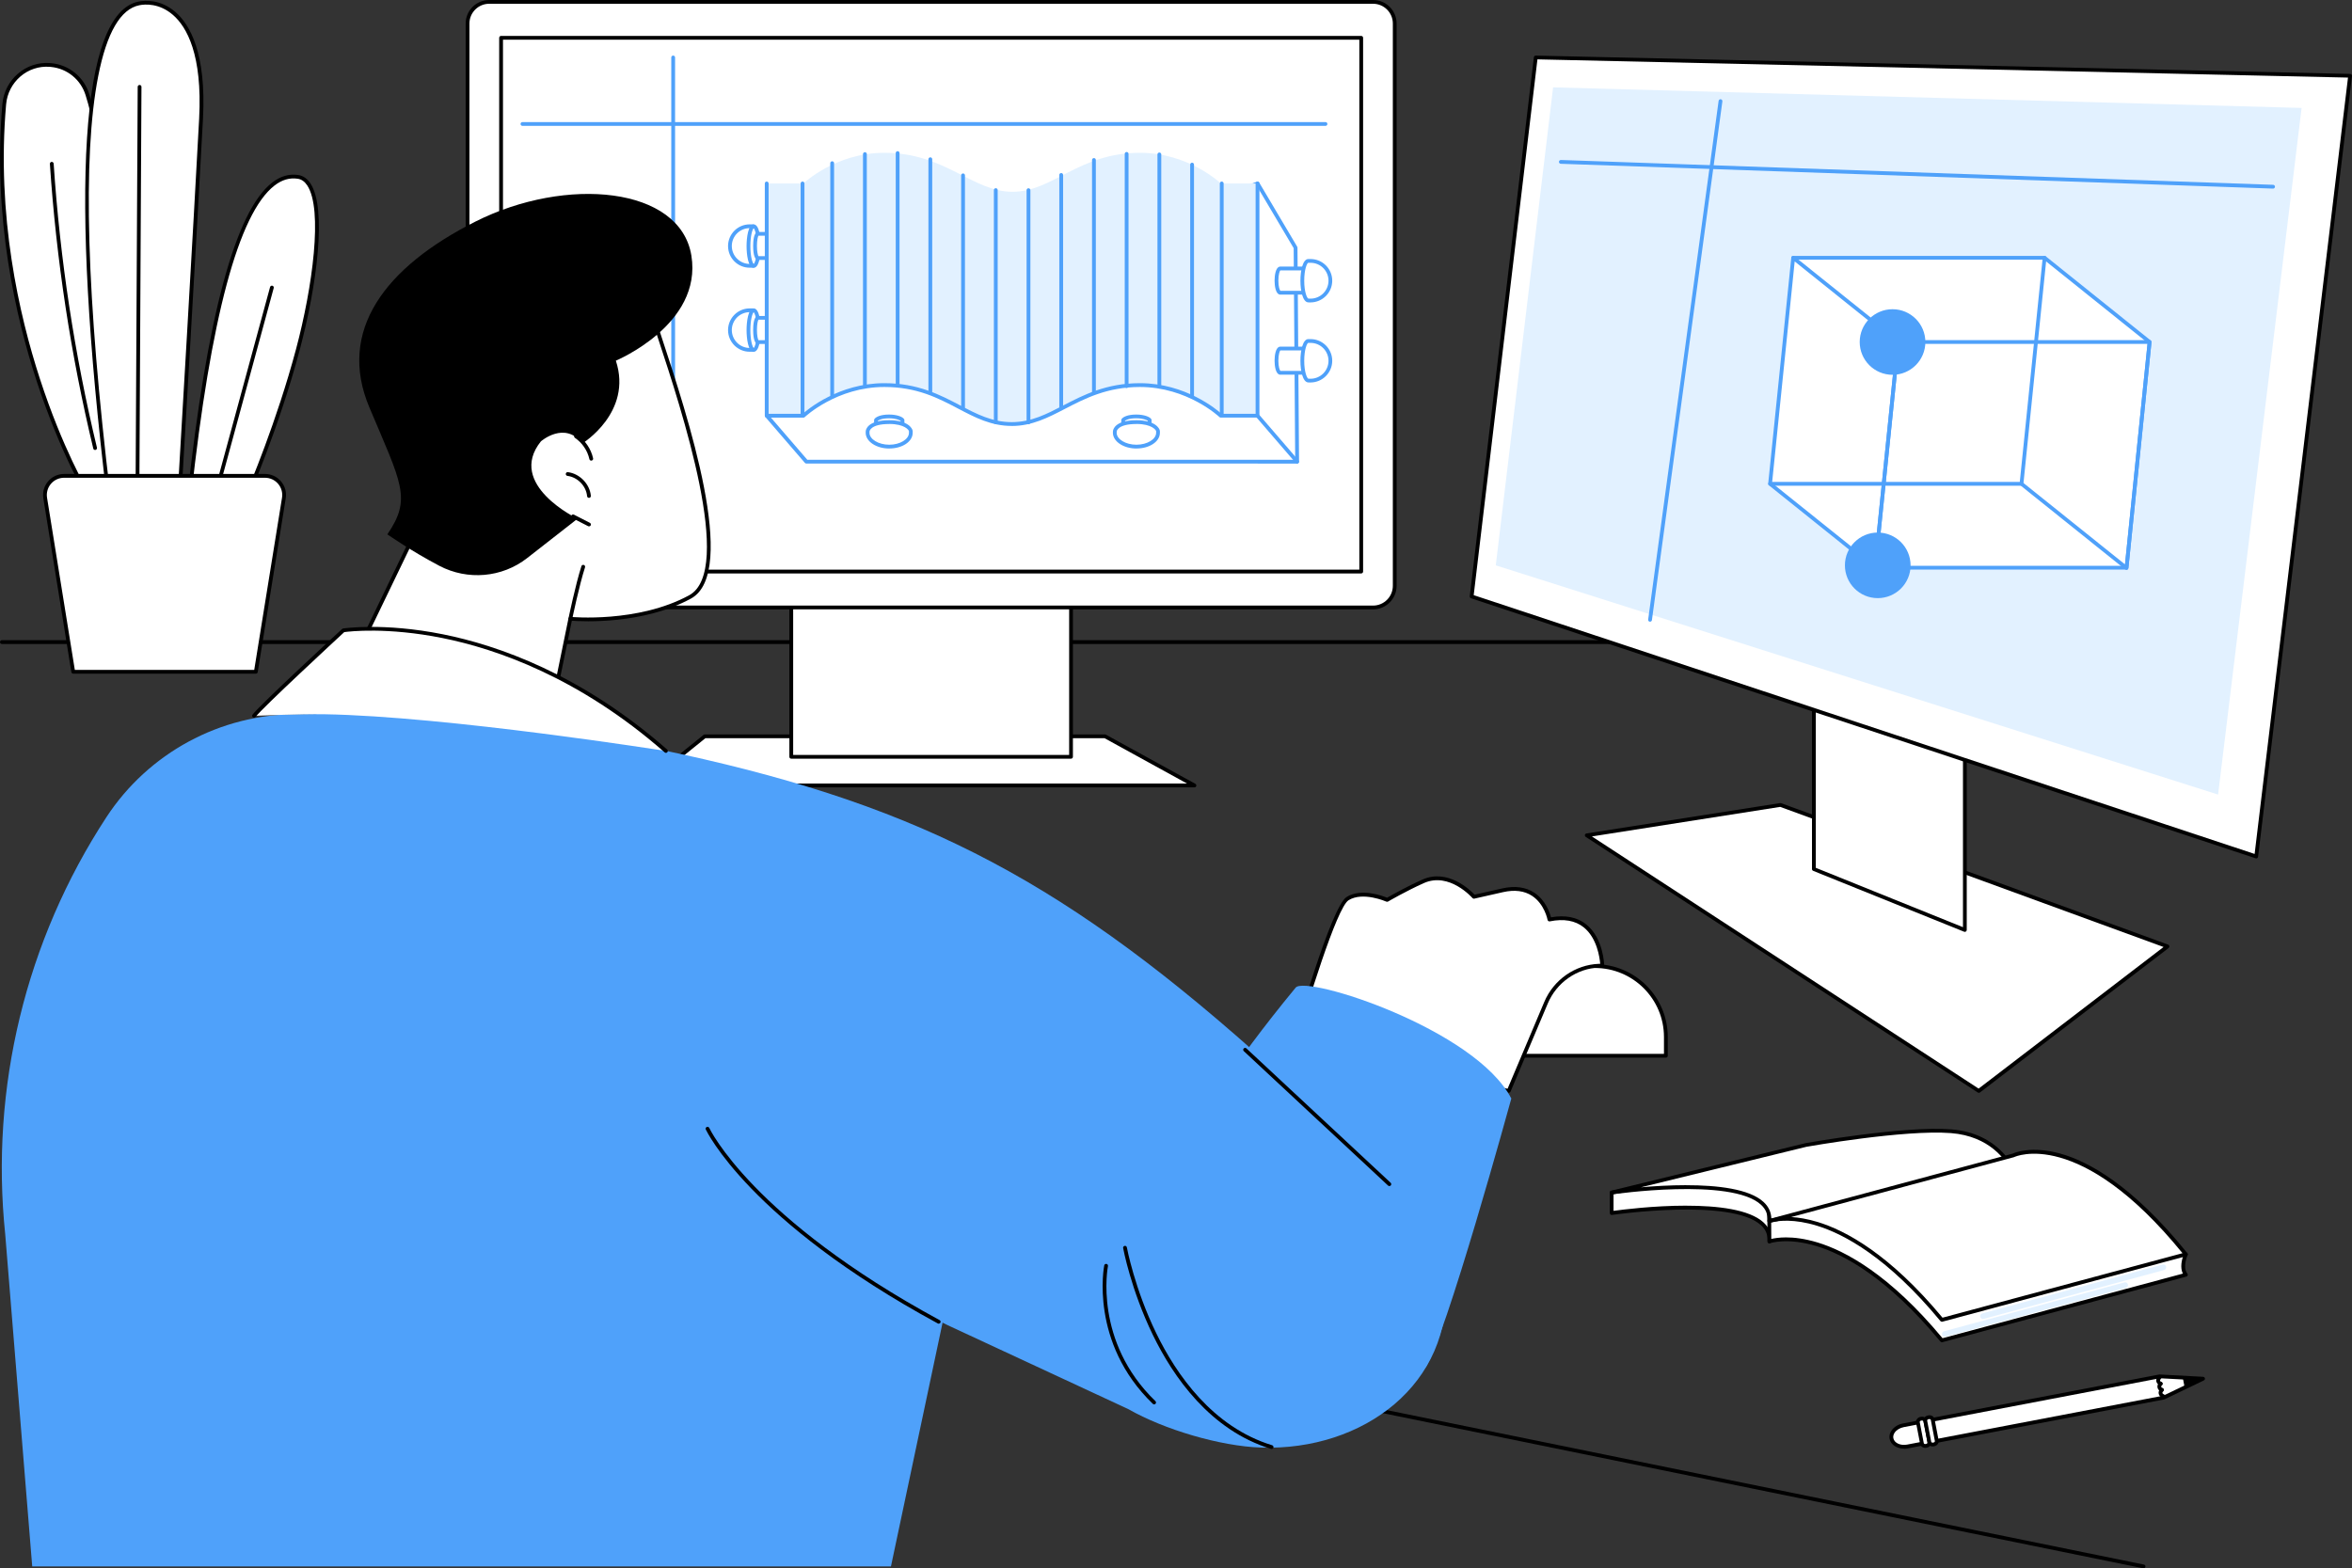 <?xml version="1.0" encoding="UTF-8"?>
<svg xmlns="http://www.w3.org/2000/svg" id="Illustration" viewBox="0 0 693.47 462.5">
  <rect x="0" y="0" width="693.47" height="462.5" fill="#333333" stroke="none"/>
  <defs>
    <style>
      .cls-1 {
        fill: #e2f1ff;
      }

      .cls-2 {
        fill: #fff;
      }

      .cls-3 {
        fill: #4fa1fa;
      }
    </style>
  </defs>
  <g id="_3D_modeling_software" data-name="3D modeling software">
    <g>
      <path d="M632.01,462.5s-.07,0-.11-.01L10.16,335.62c-.3-.06-.5-.36-.43-.66.06-.3.36-.49.66-.43l621.74,126.87c.3.06.5.36.43.66-.05.26-.29.45-.54.45Z"></path>
      <path d="M604.11,189.91H.56c-.31,0-.56-.25-.56-.56s.25-.56.56-.56h603.55c.31,0,.56.25.56.56s-.25.56-.56.56Z"></path>
    </g>
    <g>
      <g>
        <polygon class="cls-2" points="583.42 321.71 467.84 246.33 524.95 237.37 639.07 279.09 583.42 321.71"></polygon>
        <path d="M583.42,322.26c-.11,0-.21-.03-.3-.09l-115.58-75.37c-.19-.13-.29-.36-.24-.58.05-.23.23-.4.46-.43l57.11-8.96c.09-.01.19,0,.28.03l114.12,41.72c.19.07.33.24.36.44.03.2-.05.4-.21.53l-55.65,42.62c-.1.08-.22.11-.34.11ZM469.35,246.66l114.03,74.37,54.53-41.76-113.03-41.32-55.54,8.72Z"></path>
      </g>
      <g>
        <polygon class="cls-2" points="579.32 274.25 534.81 256.3 534.81 147.1 579.32 147.1 579.32 274.25"></polygon>
        <path d="M579.32,274.81c-.07,0-.14-.01-.21-.04l-44.51-17.96c-.21-.09-.35-.29-.35-.52v-109.2c0-.31.25-.56.56-.56h44.51c.31,0,.56.25.56.56v127.16c0,.18-.09.36-.25.46-.09.06-.2.1-.31.1ZM535.37,255.92l43.4,17.51v-125.78h-43.4v108.27Z"></path>
      </g>
      <g>
        <g>
          <polygon class="cls-2" points="665.23 252.58 433.91 175.9 452.81 16.95 692.92 22.34 665.23 252.58"></polygon>
          <path d="M665.23,253.14c-.06,0-.12,0-.18-.03l-231.32-76.68c-.25-.08-.41-.33-.38-.59l18.9-158.95c.03-.28.28-.5.57-.49l240.11,5.4c.16,0,.31.07.41.19.1.12.15.27.13.43l-27.69,230.24c-.02.17-.11.31-.25.4-.09.06-.19.09-.3.09ZM434.51,175.51l230.25,76.32,27.53-228.95-238.99-5.37-18.79,158Z"></path>
        </g>
        <polygon class="cls-1" points="653.99 234.32 441.02 166.72 457.92 25.76 678.61 31.83 653.99 234.32"></polygon>
        <path class="cls-3" d="M486.51,183.34s-.05,0-.08,0c-.3-.04-.52-.32-.48-.63l20.77-152.96c.04-.3.32-.52.63-.48.3.04.52.32.48.63l-20.77,152.96c-.04.28-.28.48-.55.48Z"></path>
        <path class="cls-3" d="M670.2,55.62s-.01,0-.02,0l-210-7.32c-.31-.01-.55-.27-.54-.58.01-.31.27-.54.58-.54l210,7.32c.31.01.55.27.54.58-.01.3-.26.54-.56.54Z"></path>
        <g>
          <g>
            <polygon class="cls-2" points="596.03 142.68 521.9 142.68 528.71 76.03 602.83 76.03 596.03 142.68"></polygon>
            <polygon class="cls-2" points="596.03 142.68 521.9 142.68 552.86 167.52 626.99 167.52 596.03 142.68"></polygon>
            <path class="cls-3" d="M552.86,168.07c-.12,0-.25-.04-.35-.12l-30.96-24.83c-.15-.12-.22-.3-.21-.49l6.81-66.66c.02-.2.15-.38.34-.46.19-.08.4-.05.56.08l30.96,24.83c.15.12.22.3.21.49l-6.81,66.66c-.02.2-.15.38-.34.46-.07.03-.14.04-.21.04ZM522.48,142.44l29.93,24,6.67-65.34-29.93-24-6.67,65.34Z"></path>
            <g>
              <polygon class="cls-2" points="626.99 167.52 596.03 142.68 602.83 76.03 633.8 100.86 626.99 167.52"></polygon>
              <path class="cls-3" d="M626.99,168.07c-.12,0-.25-.04-.35-.12l-30.96-24.83c-.15-.12-.22-.3-.21-.49l6.81-66.66c.02-.2.15-.38.34-.46.19-.08.4-.05.56.08l30.96,24.83c.15.12.22.3.21.49l-6.81,66.66c-.02.2-.15.38-.34.46-.07.03-.14.04-.21.04ZM596.61,142.44l29.93,24,6.67-65.34-29.93-24-6.67,65.34Z"></path>
            </g>
            <path class="cls-3" d="M627,167.97h-74.13c-.16,0-.31-.07-.41-.18s-.16-.27-.14-.43l6.8-66.56c.03-.28.27-.5.55-.5h74.13c.16,0,.31.07.41.18.11.12.16.27.14.43l-6.8,66.56c-.03.28-.27.5-.55.5ZM553.49,166.86h73.01l6.68-65.44h-73.01l-6.68,65.44Z"></path>
            <path class="cls-3" d="M596.03,143.24h-74.13c-.31,0-.56-.25-.56-.56s.25-.56.56-.56h74.13c.31,0,.56.25.56.56s-.25.56-.56.56Z"></path>
            <path class="cls-3" d="M602.83,76.58h-74.13c-.31,0-.56-.25-.56-.56s.25-.56.56-.56h74.13c.31,0,.56.25.56.56s-.25.56-.56.56Z"></path>
          </g>
          <ellipse class="cls-3" cx="553.64" cy="166.72" rx="9.68" ry="9.67"></ellipse>
          <ellipse class="cls-3" cx="558" cy="100.86" rx="9.68" ry="9.67"></ellipse>
        </g>
      </g>
    </g>
    <g>
      <g>
        <g>
          <g>
            <path class="cls-2" d="M26.5,146.81c-.8-.46-30.84-52.05-25.25-116.07.6-6.89,6.6-12.16,13.51-11.59.11,0,.22.02.33.03,4.99.48,9.19,3.92,10.68,8.7,3.79,12.17,10.46,43.88,11.98,118.93h-11.25Z"></path>
            <path d="M37.74,147.37h-11.25c-.1,0-.19-.03-.28-.07-.75-.43-8.58-14.2-15.27-34.51C4.66,93.73-2.22,64.02.7,30.7c.63-7.26,6.96-12.68,14.11-12.1l.33.03c5.22.5,9.6,4.07,11.16,9.08,3.83,12.29,10.49,44.11,12,119.09,0,.15-.05.29-.16.4-.1.11-.25.17-.4.17ZM26.76,146.26h10.41c-1.54-74.44-8.14-106.01-11.94-118.21-1.43-4.59-5.44-7.85-10.21-8.31l-.32-.03c-6.54-.54-12.32,4.43-12.9,11.09-2.87,32.83,3.84,62.13,9.97,80.93,6.65,20.38,13.91,32.96,14.99,34.53Z"></path>
          </g>
          <path d="M28.04,132.7c-.25,0-.48-.17-.54-.43-6.61-27.49-10.91-55.73-12.79-83.94-.02-.31.21-.57.52-.59.3-.02.57.21.59.52,1.87,28.14,6.16,56.32,12.76,83.75.07.3-.11.6-.41.67-.04.01-.09.02-.13.02Z"></path>
        </g>
        <g>
          <path class="cls-2" d="M32.07,146.81h20.81s4.8-81.42,6.4-111.86C60.89,4.5,47.95-.37,41.01.99c-4.85.95-25.74,7.35-8.94,145.82Z"></path>
          <path d="M52.88,147.37h-20.81c-.28,0-.52-.21-.55-.49C20.47,55.8,23.8,3.8,40.9.45c1.78-.35,6.4-.74,10.85,3.12,4.25,3.69,9.11,12.14,8.1,31.41-1.58,30.1-6.36,111.05-6.4,111.87-.02.29-.26.52-.56.52ZM32.56,146.26h19.79c.42-7.05,4.86-82.52,6.37-111.34.99-18.82-3.65-26.98-7.71-30.51-4.08-3.54-8.28-3.19-9.9-2.87-5.56,1.09-9.64,8.12-12.15,20.9-4.67,23.83-3.46,65.49,3.6,123.82Z"></path>
        </g>
        <g>
          <g>
            <path class="cls-2" d="M55.76,146.81h16.89s9.01-20.55,15.19-43.77c6.18-23.22,8.71-49.61,0-50.88-8.71-1.28-22.82,9.16-32.08,94.66Z"></path>
            <path d="M72.65,147.37h-16.89c-.16,0-.31-.07-.41-.18-.11-.12-.16-.27-.14-.43,5.76-53.26,14.19-84.52,25.04-92.92,2.42-1.88,5-2.63,7.67-2.23,1.45.21,2.67,1.05,3.61,2.48,4.88,7.41,1.93,30-3.16,49.09-6.12,23-15.13,43.65-15.22,43.86-.09.2-.29.33-.51.33ZM56.38,146.26h15.9c1.18-2.75,9.34-22.05,15.02-43.36,4.86-18.25,7.96-41.11,3.3-48.2-.77-1.17-1.7-1.83-2.84-1.99-2.39-.35-4.63.31-6.83,2.01-10.56,8.17-18.82,38.97-24.55,91.54Z"></path>
          </g>
          <path d="M63.93,145.09s-.1,0-.15-.02c-.3-.08-.47-.39-.39-.68l16.24-59.74c.08-.3.39-.47.68-.39.3.08.47.39.39.68l-16.24,59.74c-.07.25-.29.41-.54.41Z"></path>
        </g>
        <path d="M40.52,145.77h0c-.31,0-.56-.25-.55-.56l.63-119.6c0-.31.25-.55.56-.55h0c.31,0,.56.25.55.56l-.63,119.6c0,.31-.25.55-.56.55Z"></path>
      </g>
      <g>
        <path class="cls-2" d="M78.13,140.33H18.9c-3.47,0-6.12,3.11-5.57,6.53l8.27,51.24h53.84l8.26-51.24c.55-3.43-2.1-6.53-5.57-6.53Z"></path>
        <path d="M75.43,198.66H21.59c-.27,0-.51-.2-.55-.47l-8.26-51.24c-.29-1.79.22-3.61,1.4-5,1.18-1.39,2.9-2.18,4.72-2.18h59.23c1.82,0,3.54.79,4.72,2.18,1.18,1.38,1.69,3.21,1.4,5l-8.26,51.24c-.04.27-.28.47-.55.47ZM22.07,197.55h52.89l8.19-50.77c.24-1.47-.18-2.96-1.15-4.1-.97-1.14-2.38-1.79-3.88-1.79H18.9c-1.49,0-2.91.65-3.88,1.79-.97,1.13-1.38,2.63-1.15,4.1l8.19,50.77Z"></path>
      </g>
    </g>
    <g>
      <g>
        <g>
          <polygon class="cls-2" points="189.82 231.63 352.16 231.63 325.8 217.14 207.79 217.14 189.82 231.63"></polygon>
          <path d="M352.16,232.19h-162.35c-.24,0-.45-.15-.52-.37-.08-.22,0-.47.18-.62l17.98-14.49c.1-.08.22-.12.35-.12h118.01c.09,0,.19.02.27.07l26.36,14.49c.22.12.33.38.27.63-.06.25-.29.42-.54.42ZM191.39,231.07h158.6l-24.33-13.38h-117.67l-16.6,13.38Z"></path>
        </g>
        <g>
          <g>
            <rect class="cls-2" x="233.3" y="171.99" width="82.48" height="51.19"></rect>
            <path d="M315.78,223.74h-82.48c-.31,0-.56-.25-.56-.56v-51.19c0-.31.25-.56.56-.56h82.48c.31,0,.56.25.56.56v51.19c0,.31-.25.56-.56.56ZM233.86,222.63h81.37v-50.08h-81.37v50.08Z"></path>
          </g>
          <g>
            <rect class="cls-2" x="137.86" y=".56" width="273.37" height="178.59" rx="6.38" ry="6.38"></rect>
            <path d="M404.84,179.7H144.24c-3.83,0-6.94-3.11-6.94-6.94V6.94c0-3.83,3.11-6.94,6.94-6.94h260.6c3.83,0,6.94,3.11,6.94,6.94v165.82c0,3.83-3.11,6.94-6.94,6.94ZM144.24,1.11c-3.21,0-5.83,2.61-5.83,5.83v165.82c0,3.21,2.61,5.83,5.83,5.83h260.6c3.21,0,5.83-2.61,5.83-5.83V6.94c0-3.21-2.61-5.83-5.83-5.83H144.24Z"></path>
          </g>
          <path d="M401.34,169.11h-253.6c-.31,0-.56-.25-.56-.56V11.15c0-.31.25-.56.56-.56h253.6c.31,0,.56.25.56.56v157.4c0,.31-.25.56-.56.56ZM148.3,167.99h252.49V11.71h-252.49v156.29Z"></path>
        </g>
      </g>
      <g>
        <g>
          <path class="cls-2" d="M370.77,54.1l11.21,18.93.46,63.11h-11.67s-133.04,0-133.04,0l-11.67-13.54v-49.56h11.67s10.12-9.99,25.68-9.99c19.42,0,27.99,12.71,40.75,12.71s21.05-12.71,40.47-12.71c15.56,0,8.62-2.68,26.14-8.93Z"></path>
          <path class="cls-3" d="M370.77,136.7h-133.04c-.16,0-.32-.08-.42-.2l-11.67-13.54c-.09-.1-.13-.23-.13-.36v-49.56c0-.31.25-.56.56-.56h11.45c1.41-1.3,11.39-9.99,25.9-9.99,10.86,0,18.39,3.94,25.04,7.41,5.44,2.84,10.13,5.3,15.71,5.3s9.97-2.42,15.31-5.23c6.67-3.51,14.23-7.48,25.16-7.48,8.93,0,10.3-.89,13.3-2.83,2.24-1.45,5.31-3.45,12.65-6.07.25-.09.53.01.67.24l11.21,18.93c.05.08.08.18.08.28l.46,63.11c0,.15-.06.29-.16.4-.1.11-.25.16-.39.16h-11.67ZM237.99,135.58h132.78s11.11,0,11.11,0l-.45-62.4-10.9-18.4c-6.91,2.5-9.84,4.4-11.99,5.8-3.19,2.07-4.65,3.01-13.9,3.01-10.66,0-18.09,3.91-24.65,7.35-5.24,2.75-10.19,5.36-15.82,5.36s-10.89-2.63-16.22-5.42c-6.53-3.42-13.93-7.29-24.52-7.29-15.14,0-25.19,9.74-25.29,9.83-.1.1-.24.16-.39.16h-11.11v48.8l11.37,13.19Z"></path>
        </g>
        <g>
          <g>
            <g>
              <path class="cls-2" d="M215.21,66.73h.98c3.22,0,5.83,2.61,5.83,5.83h0c0,3.23-2.61,5.84-5.83,5.84h-.98v-11.67h0Z" transform="translate(437.23 145.12) rotate(-180)"></path>
              <path class="cls-3" d="M222.02,78.95h-.98c-3.52,0-6.38-2.86-6.38-6.39s2.86-6.4,6.38-6.4h.98c.31,0,.56.25.56.56v11.67c0,.31-.25.56-.56.56ZM221.04,67.28c-2.91,0-5.27,2.36-5.27,5.27s2.36,5.28,5.27,5.28h.42v-10.55h-.42Z"></path>
            </g>
            <g>
              <ellipse class="cls-2" cx="222.22" cy="72.57" rx="1.54" ry="5.85"></ellipse>
              <path class="cls-3" d="M222.22,78.98c-1.66,0-2.1-4.02-2.1-6.4s.44-6.4,2.1-6.4,2.1,4.02,2.1,6.4-.44,6.4-2.1,6.4ZM222.26,77.87h0,0ZM222.22,67.31c-.38.31-.98,2.21-.98,5.27s.61,4.95.98,5.27c.38-.31.98-2.21.98-5.27s-.61-4.95-.98-5.27Z"></path>
            </g>
          </g>
          <g>
            <path class="cls-2" d="M223.47,68.95h12.58v7.15h-12.58c-.47,0-.85-1.6-.85-3.58s.38-3.58.85-3.58Z"></path>
            <path class="cls-3" d="M236.05,76.66h-12.58c-1.27,0-1.41-2.89-1.41-4.13s.14-4.13,1.41-4.13h12.58c.31,0,.56.25.56.56v7.15c0,.31-.25.56-.56.56ZM223.62,75.55h11.87v-6.04h-11.87c-.18.31-.44,1.36-.44,3.02s.27,2.71.44,3.02Z"></path>
          </g>
        </g>
        <g>
          <g>
            <g>
              <path class="cls-2" d="M215.21,91.5h.98c3.22,0,5.83,2.61,5.83,5.83h0c0,3.23-2.61,5.84-5.83,5.84h-.98v-11.67h0Z" transform="translate(437.23 194.67) rotate(180)"></path>
              <path class="cls-3" d="M222.02,103.73h-.98c-3.52,0-6.38-2.86-6.38-6.38s2.86-6.4,6.38-6.4h.98c.31,0,.56.25.56.56v11.67c0,.31-.25.56-.56.56ZM221.04,92.06c-2.91,0-5.27,2.36-5.27,5.27s2.36,5.28,5.27,5.28h.42v-10.55h-.42Z"></path>
            </g>
            <g>
              <ellipse class="cls-2" cx="222.22" cy="97.35" rx="1.54" ry="5.85"></ellipse>
              <path class="cls-3" d="M222.22,103.75c-1.66,0-2.1-4.02-2.1-6.4s.44-6.4,2.1-6.4,2.1,4.02,2.1,6.4-.44,6.4-2.1,6.4ZM222.26,102.64h0,0ZM222.22,92.08c-.38.31-.98,2.21-.98,5.27s.61,4.95.98,5.27c.38-.31.98-2.21.98-5.27s-.61-4.95-.98-5.27Z"></path>
            </g>
          </g>
          <g>
            <path class="cls-2" d="M223.47,93.73h12.58v7.15h-12.58c-.47,0-.85-1.6-.85-3.58s.38-3.58.85-3.58Z"></path>
            <path class="cls-3" d="M236.05,101.44h-12.58c-1.27,0-1.41-2.89-1.41-4.13s.14-4.13,1.41-4.13h12.58c.31,0,.56.25.56.56v7.15c0,.31-.25.56-.56.56ZM223.62,100.32h11.87v-6.04h-11.87c-.18.3-.44,1.36-.44,3.02s.27,2.71.44,3.02Z"></path>
          </g>
        </g>
        <path class="cls-1" d="M359.94,54.1h10.83v68.49h-10.83s-9.4-9.03-23.84-9.03c-18.02,0-25.05,11.5-37.8,11.5s-19.55-11.5-37.57-11.5c-14.44,0-23.84,9.04-23.84,9.04h-10.83V54.1h10.83s9.4-9.04,23.84-9.04c18.02,0,25.97,11.5,37.81,11.5s19.53-11.5,37.56-11.5c14.44,0,23.84,9.04,23.84,9.04Z"></path>
        <path class="cls-3" d="M298.3,125.61c-6.07,0-10.79-2.48-15.78-5.1-5.98-3.14-12.17-6.39-21.79-6.39-14.03,0-23.36,8.79-23.45,8.88-.1.1-.25.14-.39.16h-10.83c-.31,0-.56-.26-.56-.57V54.1c0-.31.25-.56.56-.56s.56.25.56.56v67.93h10.06c1.35-1.2,10.61-9.03,24.05-9.03,9.89,0,16.49,3.46,22.31,6.52,4.87,2.56,9.47,4.97,15.26,4.97s10.32-2.4,15.23-4.94c5.93-3.07,12.65-6.55,22.57-6.55,13.44,0,22.7,7.82,24.05,9.03h10.06V54.1c0-.31.25-.56.56-.56s.56.25.56.56v68.49c0,.31-.25.56-.56.56h-10.83c-.14,0-.28-.06-.39-.15-.09-.09-9.42-8.88-23.45-8.88-9.65,0-16.25,3.41-22.06,6.43-5.03,2.61-9.78,5.07-15.74,5.07Z"></path>
        <path class="cls-3" d="M382.44,136.69c-.16,0-.31-.07-.42-.19l-11.67-13.54c-.2-.23-.17-.58.06-.78.23-.2.58-.17.79.06l11.67,13.54c.2.23.17.58-.06.78-.11.09-.23.13-.36.13Z"></path>
        <g>
          <g>
            <path class="cls-2" d="M389.96,102.79h-12.58c-.57.12-1.02,1.67-1.02,3.58s.45,3.45,1.02,3.56h0s12.58.01,12.58.01c.47,0,.85-1.6.85-3.58s-.38-3.58-.85-3.58Z"></path>
            <path class="cls-3" d="M389.96,110.49h-12.58c-.1,0-.19-.02-.27-.07-.96-.38-1.31-2.39-1.31-4.06s.35-3.7,1.33-4.07c.08-.04.16-.06.25-.06h12.58c1.27,0,1.41,2.89,1.41,4.13s-.14,4.13-1.41,4.13ZM377.52,109.38h12.29c.18-.3.44-1.36.44-3.02s-.27-2.71-.44-3.02h-12.32c-.16.13-.57,1.2-.57,3.02s.39,2.82.6,3.02ZM389.96,103.34h0,0Z"></path>
          </g>
          <g>
            <path class="cls-2" d="M386.42,100.56h-.69c-.97.05-1.75,2.64-1.75,5.83s.78,5.78,1.75,5.83l.67.02c3.22,0,5.87-2.63,5.87-5.85s-2.61-5.83-5.84-5.83Z"></path>
            <path class="cls-3" d="M386.39,112.8l-.68-.02c-1.58-.08-2.29-3.37-2.29-6.39s.71-6.31,2.27-6.39h.72c3.53,0,6.39,2.87,6.39,6.39s-2.88,6.4-6.42,6.4ZM385.73,101.12c-.34.03-1.19,1.87-1.19,5.28s.87,5.24,1.22,5.27l.65.02c2.91,0,5.29-2.37,5.29-5.29s-2.37-5.28-5.28-5.28h-.69Z"></path>
          </g>
        </g>
        <g>
          <g>
            <path class="cls-2" d="M389.96,79.17h-12.58c-.57.12-1.02,1.67-1.02,3.58s.45,3.45,1.02,3.56h0s12.58.01,12.58.01c.47,0,.85-1.6.85-3.58s-.38-3.58-.85-3.58Z"></path>
            <path class="cls-3" d="M389.96,86.88h-12.58c-.1,0-.19-.03-.27-.07-.96-.39-1.31-2.39-1.31-4.06s.35-3.7,1.33-4.07c.08-.04.16-.06.25-.06h12.58c1.27,0,1.41,2.89,1.41,4.13s-.14,4.13-1.41,4.13ZM377.52,85.77h12.29c.18-.3.44-1.36.44-3.02s-.27-2.71-.44-3.02h-12.32c-.16.13-.57,1.2-.57,3.02s.39,2.82.6,3.02ZM389.96,79.73h0,0Z"></path>
          </g>
          <g>
            <path class="cls-2" d="M386.42,76.95h-.69c-.97.05-1.75,2.64-1.75,5.83s.78,5.78,1.75,5.83l.67.02c3.22,0,5.87-2.63,5.87-5.85s-2.61-5.83-5.84-5.83Z"></path>
            <path class="cls-3" d="M386.39,89.19l-.68-.02c-1.58-.08-2.29-3.37-2.29-6.39s.71-6.31,2.27-6.39h.72c3.53,0,6.39,2.87,6.39,6.39s-2.88,6.4-6.42,6.4ZM385.73,77.5c-.34.03-1.19,1.87-1.19,5.28s.87,5.24,1.22,5.27l.65.02c2.91,0,5.29-2.37,5.29-5.29s-2.37-5.28-5.28-5.28h-.69Z"></path>
          </g>
        </g>
        <g>
          <g>
            <path class="cls-2" d="M266.08,129.25v-5.37h-.01c-.12-.24-1.34-1.07-3.93-1.07-2.73,0-3.73.83-3.85,1.07h-.01v5.37c0,.2,1.75.36,3.9.36s3.9-.16,3.9-.36Z"></path>
            <path class="cls-3" d="M262.18,130.17c-4.46,0-4.46-.47-4.46-.92v-5.37c0-.16.07-.3.17-.4.4-.49,1.64-1.23,4.25-1.23,2.39,0,3.91.69,4.35,1.25.1.1.16.24.16.38v5.37c0,.45,0,.92-4.46.92ZM258.83,128.87c.51.09,1.68.18,3.35.18s2.84-.09,3.35-.18v-4.76c-.32-.23-1.39-.75-3.39-.75-2.2,0-3.07.55-3.31.74v4.78Z"></path>
          </g>
          <g>
            <path class="cls-2" d="M268.55,127.64v-.49c-.06-.68-1.52-2.67-6.38-2.67-5.38,0-6.3,2-6.36,2.67l-.02.46c0,2.25,2.87,4.09,6.39,4.09s6.37-1.82,6.37-4.07Z"></path>
            <path class="cls-3" d="M262.18,132.27c-3.83,0-6.94-2.09-6.94-4.65l.02-.49c.03-.35.46-3.21,6.91-3.21,5.44,0,6.86,2.36,6.93,3.18v.53c0,2.6-3.04,4.63-6.92,4.63ZM262.18,125.04c-5.56,0-5.8,2.14-5.8,2.16l-.02.44c0,1.89,2.67,3.51,5.83,3.51s5.81-1.61,5.81-3.52v-.48c-.03-.29-1.24-2.12-5.82-2.12Z"></path>
          </g>
        </g>
        <g>
          <g>
            <path class="cls-2" d="M338.96,129.25v-5.37h-.01c-.12-.24-1.34-1.07-3.93-1.07-2.73,0-3.73.83-3.85,1.07h-.01v5.37c0,.2,1.75.36,3.9.36s3.9-.16,3.9-.36Z"></path>
            <path class="cls-3" d="M335.06,130.17c-4.46,0-4.46-.47-4.46-.92v-5.37c0-.16.07-.3.17-.4.39-.49,1.64-1.23,4.25-1.23,2.39,0,3.91.69,4.35,1.25.1.1.16.23.16.38v5.37c0,.45,0,.92-4.46.92ZM331.71,128.87c.51.09,1.68.18,3.35.18s2.84-.09,3.35-.18v-4.77c-.32-.23-1.39-.75-3.39-.75-2.2,0-3.07.55-3.31.74v4.78Z"></path>
          </g>
          <g>
            <path class="cls-2" d="M341.44,127.64v-.49c-.06-.68-1.52-2.67-6.38-2.67-5.38,0-6.3,2-6.36,2.67l-.02.46c0,2.25,2.87,4.09,6.39,4.09s6.37-1.82,6.37-4.07Z"></path>
            <path class="cls-3" d="M335.07,132.27c-3.83,0-6.94-2.09-6.94-4.65l.02-.49c.03-.35.46-3.21,6.91-3.21,5.44,0,6.86,2.36,6.93,3.18v.53c0,2.6-3.04,4.63-6.92,4.63ZM335.06,125.04c-5.56,0-5.8,2.14-5.8,2.16l-.02.44c0,1.89,2.67,3.51,5.83,3.51s5.81-1.61,5.81-3.52v-.48c-.03-.29-1.24-2.12-5.82-2.12Z"></path>
          </g>
        </g>
        <g>
          <path class="cls-3" d="M360.22,122.54c-.31,0-.56-.25-.56-.56V54.1c0-.31.25-.56.56-.56s.56.25.56.56v67.89c0,.31-.25.56-.56.56Z"></path>
          <path class="cls-3" d="M236.62,123.15c-.31,0-.56-.25-.56-.56V54.1c0-.31.25-.56.56-.56s.56.25.56.56v68.49c0,.31-.25.56-.56.56Z"></path>
          <path class="cls-3" d="M245.36,117.16c-.31,0-.56-.25-.56-.56V48.12c0-.31.25-.56.56-.56s.56.25.56.56v68.49c0,.31-.25.56-.56.56Z"></path>
          <path class="cls-3" d="M255.01,114.49c-.31,0-.56-.25-.56-.56V45.44c0-.31.25-.56.56-.56s.56.25.56.56v68.49c0,.31-.25.56-.56.56Z"></path>
          <path class="cls-3" d="M264.66,114.19c-.31,0-.56-.25-.56-.56V45.14c0-.31.25-.56.56-.56s.56.25.56.56v68.49c0,.31-.25.56-.56.56Z"></path>
          <path class="cls-3" d="M274.3,116.01c-.31,0-.56-.25-.56-.56V46.96c0-.31.25-.56.56-.56s.56.25.56.56v68.49c0,.31-.25.56-.56.56Z"></path>
          <path class="cls-3" d="M283.95,120.76c-.31,0-.56-.25-.56-.56V51.71c0-.31.25-.56.56-.56s.56.25.56.56v68.49c0,.31-.25.56-.56.56Z"></path>
          <path class="cls-3" d="M293.6,125.11c-.31,0-.56-.25-.56-.56V56.06c0-.31.25-.56.56-.56s.56.25.56.56v68.49c0,.31-.25.56-.56.56Z"></path>
          <path class="cls-3" d="M303.24,125.13c-.31,0-.56-.25-.56-.56V56.08c0-.31.25-.56.56-.56s.56.25.56.56v68.49c0,.31-.25.56-.56.56Z"></path>
          <path class="cls-3" d="M312.89,120.64c-.31,0-.56-.25-.56-.56V51.59c0-.31.25-.56.56-.56s.56.25.56.56v68.49c0,.31-.25.56-.56.56Z"></path>
          <path class="cls-3" d="M322.54,116.23c-.31,0-.56-.25-.56-.56V47.18c0-.31.25-.56.56-.56s.56.25.56.56v68.49c0,.31-.25.56-.56.56Z"></path>
          <path class="cls-3" d="M332.18,114.43c-.31,0-.56-.25-.56-.56V45.38c0-.31.25-.56.56-.56s.56.25.56.56v68.49c0,.31-.25.56-.56.56Z"></path>
          <path class="cls-3" d="M341.83,114.58c-.31,0-.56-.25-.56-.56V45.54c0-.31.25-.56.56-.56s.56.25.56.56v68.49c0,.31-.25.56-.56.56Z"></path>
          <path class="cls-3" d="M351.48,117.59c-.31,0-.56-.25-.56-.56V48.54c0-.31.25-.56.56-.56s.56.25.56.56v68.49c0,.31-.25.56-.56.56Z"></path>
        </g>
      </g>
      <path class="cls-3" d="M198.48,159.26c-.31,0-.56-.25-.56-.56V16.95c0-.31.25-.56.56-.56s.56.25.56.56v141.75c0,.31-.25.56-.56.56Z"></path>
      <path class="cls-3" d="M390.81,37.12h-236.77c-.31,0-.56-.25-.56-.56s.25-.56.56-.56h236.77c.31,0,.56.25.56.56s-.25.56-.56.56Z"></path>
    </g>
    <g>
      <g>
        <g>
          <path class="cls-2" d="M129.15,143.02l-27.39,56.8,58.05,23.37,8.34-40.71s19.83,1.99,35.3-6.44c15.47-8.43-5.92-66.65-10.86-82.42-4.94-15.77-51.83,12.15-63.44,49.41Z"></path>
          <path d="M159.81,223.74c-.07,0-.14-.01-.21-.04l-58.05-23.37c-.14-.06-.26-.17-.31-.32-.06-.14-.05-.3.02-.44l27.38-56.76c5.73-18.35,18.91-31.93,26.25-38.4,10.94-9.63,22.94-15.85,30.56-15.86h.01c4.01,0,6.66,1.69,7.66,4.89.53,1.68,1.24,3.86,2.08,6.38,7.38,22.38,22.74,68.95,8.52,76.7-14.07,7.67-31.91,6.78-35.12,6.54l-8.25,40.23c-.03.16-.14.3-.28.38-.08.04-.17.07-.26.07ZM102.52,199.52l56.88,22.9,8.21-40.06c.06-.28.32-.47.6-.44.2.02,19.84,1.87,34.98-6.37,13.41-7.31-2.33-55.01-9.04-75.37-.83-2.53-1.55-4.71-2.08-6.39-.85-2.72-3.07-4.11-6.6-4.11h-.01c-15.08.01-46.73,24.51-55.77,53.51,0,.03-.02.05-.03.08l-27.14,56.27ZM129.15,143.02h0,0Z"></path>
        </g>
        <path d="M114.22,157.59s7.06,4.94,15.3,9.26c8.35,4.38,18.5,3.52,25.92-2.28l14.85-11.6s-21.06-10.04-10.81-22.81c0,0,6.98-6.13,12.24.6,0,0,14.88-9.15,9.86-24.4,0,0,25.57-10.62,22.27-30.98-3.3-20.36-36.89-23.51-63.67-10.04-26.78,13.48-40.77,32.27-31.29,54.76,9.48,22.5,12.58,26.88,5.32,37.48Z"></path>
        <path d="M168.16,183.03s-.08,0-.11-.01c-.3-.06-.49-.36-.43-.66.02-.1,2.05-9.92,3.81-15.4.09-.29.41-.45.7-.36.29.09.45.41.36.7-1.74,5.43-3.76,15.19-3.78,15.28-.05.26-.29.44-.54.44Z"></path>
        <path d="M173.65,146.82c-.29,0-.53-.22-.55-.51-.27-2.98-2.81-5.6-5.8-5.97-.31-.04-.52-.32-.48-.62.04-.31.32-.53.62-.48,3.48.43,6.46,3.5,6.77,6.98.03.31-.2.58-.5.6-.02,0-.03,0-.05,0Z"></path>
        <path d="M174.32,135.84c-.26,0-.49-.18-.54-.44-.56-2.53-2.12-4.82-4.27-6.28-.25-.17-.32-.52-.15-.77.17-.25.52-.32.77-.15,2.39,1.62,4.12,4.15,4.74,6.96.07.3-.12.6-.42.66-.04,0-.08.01-.12.01Z"></path>
        <path d="M173.66,155.23c-.09,0-.17-.02-.25-.06l-4.7-2.41c-.27-.14-.38-.48-.24-.75.14-.27.48-.38.75-.24l4.7,2.41c.27.14.38.48.24.75-.1.19-.29.3-.5.3Z"></path>
      </g>
      <g>
        <g>
          <g>
            <path class="cls-2" d="M426.85,284.91h43.41c11.55,0,20.92,9.37,20.92,20.92v5.52h-64.33v-26.43h0Z"></path>
            <path d="M491.17,311.9h-64.33c-.31,0-.56-.25-.56-.56v-26.44c0-.31.25-.56.56-.56h43.41c11.84,0,21.48,9.63,21.48,21.48v5.52c0,.31-.25.56-.56.56ZM427.4,310.78h63.21v-4.96c0-11.23-9.13-20.36-20.36-20.36h-42.85v25.32Z"></path>
          </g>
          <g>
            <path class="cls-2" d="M444.84,321.71l11-26.02c2.68-6.33,8.75-10.64,15.63-10.9.33-.01.65-.02.94-.01,0,0-.35-16.71-15.57-13.6,0,0-2.03-11.29-13.83-8.62l-8.44,1.91s-6.96-8.13-14.97-4.55c-5.35,2.39-10.61,5.47-10.61,5.47,0,0-7.15-3.21-11.67-.37-4.52,2.84-16.04,43.69-16.04,43.69l63.55,13.02Z"></path>
            <path d="M444.84,322.26s-.07,0-.11-.01l-63.55-13.02c-.15-.03-.28-.12-.36-.26-.08-.13-.1-.29-.06-.44,1.18-4.2,11.71-41.15,16.28-44.01,4.27-2.68,10.55-.35,11.93.22,1.1-.63,5.75-3.27,10.42-5.35,7.46-3.33,14.08,3.07,15.39,4.45l8.13-1.84c3.74-.85,6.93-.42,9.48,1.27,3.32,2.2,4.54,5.86,4.9,7.25,4.23-.75,7.72-.06,10.38,2.07,5.09,4.07,5.31,11.83,5.32,12.16,0,.15-.05.3-.16.4-.11.11-.25.16-.4.17-.29,0-.59,0-.92.01-6.59.25-12.53,4.4-15.14,10.56l-11,26.02c-.09.21-.29.34-.51.34ZM381.98,308.26l62.52,12.81,10.82-25.6c2.77-6.56,9.1-10.97,16.12-11.24.13,0,.25,0,.37-.01-.15-1.82-.94-7.62-4.87-10.76-2.51-2-5.87-2.59-9.99-1.75-.15.03-.3,0-.42-.08-.12-.08-.21-.21-.24-.36,0-.05-.88-4.65-4.55-7.07-2.28-1.51-5.18-1.88-8.61-1.1l-8.44,1.91c-.2.05-.41-.02-.55-.18-.07-.08-6.8-7.77-14.32-4.41-5.26,2.35-10.5,5.41-10.55,5.44-.15.09-.35.1-.51.03-.07-.03-6.94-3.05-11.15-.41-3.5,2.2-12.32,31.09-15.64,42.8Z"></path>
          </g>
        </g>
        <g>
          <path class="cls-3" d="M353.31,330.95s8.99-15.81,28.72-39.71c3.09-3.75,53.03,12.25,63.57,32.72,0,0-19.5,71.18-25.44,79.5-5.94,8.32-66.85-72.51-66.85-72.51Z"></path>
          <path class="cls-3" d="M277.9,390.1l-15.21,71.84H9.5l-7.96-97.91c-4.49-43.21,6.04-86.65,29.82-123.02,12.4-18.96,33.54-30.4,56.22-30.4l51.5-.58,47.93,9.48c75.62,14.95,119.14,35.19,177.28,85.75.96.84,1.92,1.68,2.88,2.53l43.55,38.51c9.14,8.09,14.74,19.44,15.58,31.6,2.09,30.15-24.29,50.02-54.53,48.99-12.06-.41-28.56-5.32-39.12-11.35l-54.74-25.44Z"></path>
          <path d="M340.29,414.15c-.14,0-.28-.05-.39-.16-18.74-18.09-14.37-40.61-14.32-40.83.06-.3.35-.49.66-.43.3.06.49.36.43.66-.04.22-4.28,22.15,14,39.81.22.21.23.57.01.79-.11.11-.25.17-.4.17Z"></path>
          <path d="M374.92,427.3c-.05,0-.11,0-.16-.02-17.97-5.49-28.88-21.32-34.86-33.63-6.46-13.29-8.73-25.47-8.75-25.59-.06-.3.15-.59.45-.65.3-.06.59.15.65.45.02.12,2.27,12.17,8.67,25.33,5.88,12.1,16.59,27.65,34.17,33.02.29.09.46.4.37.69-.07.24-.29.39-.53.39Z"></path>
          <path d="M409.64,349.77c-.14,0-.27-.05-.38-.15l-42.53-39.63c-.23-.21-.24-.56-.03-.79.21-.23.56-.24.79-.03l42.53,39.63c.23.21.24.56.03.79-.11.12-.26.18-.41.18Z"></path>
          <g>
            <path class="cls-2" d="M74.91,211.09c2.08-2.81,26.35-25.2,26.35-25.2,0,0,46.2-7.3,95.09,35.58,0,0-64.49-10.24-100.8-10.84-6.97-.11-20.64.47-20.64.47Z"></path>
            <path d="M196.35,222.02c-.13,0-.26-.05-.37-.14-25.14-22.05-49.54-30.51-65.57-33.73-16.26-3.26-27.44-1.94-28.91-1.74-1.9,1.76-24.2,22.38-26.15,25.01-.18.25-.53.3-.78.12-.25-.18-.3-.53-.12-.78,2.09-2.82,25.42-24.37,26.42-25.28.08-.08.18-.12.29-.14.12-.02,11.85-1.8,29.41,1.71,16.18,3.24,40.79,11.76,66.14,33.99.23.2.25.55.05.79-.11.13-.26.19-.42.19Z"></path>
          </g>
          <path d="M276.77,390.36c-.09,0-.18-.02-.26-.07-55.65-30.2-68.28-56.93-68.41-57.2-.13-.28,0-.61.28-.74.28-.13.61,0,.74.28.12.26,12.65,26.69,67.92,56.68.27.15.37.48.22.75-.1.19-.29.29-.49.29Z"></path>
        </g>
      </g>
    </g>
    <g>
      <g>
        <g>
          <path class="cls-2" d="M636.75,405.89l12.8.68-11.59,5.57-75.54,14.43c-2.28.43-4.39-.61-4.73-2.34s1.25-3.48,3.52-3.91l75.54-14.43Z"></path>
          <path d="M561.39,427.21c-2.12,0-3.92-1.16-4.25-2.88-.16-.84.03-1.69.56-2.46.72-1.06,1.96-1.83,3.41-2.1l75.54-14.43s.09-.01.13,0l12.8.68c.25.01.47.2.52.45.05.25-.08.5-.3.61l-11.59,5.57s-.09.04-.14.05l-75.54,14.43c-.38.07-.76.11-1.12.11ZM636.79,406.45l-75.47,14.41c-1.14.22-2.15.83-2.69,1.63-.36.53-.49,1.09-.39,1.63.27,1.42,2.1,2.27,4.08,1.89l75.47-14.41,9.57-4.59-10.55-.56Z"></path>
        </g>
        <polygon points="644.13 409.17 649.54 406.57 643.57 406.25 644.13 409.17"></polygon>
        <g>
          <path class="cls-2" d="M567.65,419.08l1.19,6.19c.1.5-.27.99-.81,1.09l-.2.04c-.54.1-1.06-.22-1.16-.72l-1.19-6.19c-.1-.5.27-.99.81-1.09l.2-.04c.54-.1,1.06.22,1.16.72Z"></path>
          <path d="M567.63,426.98c-.73,0-1.37-.49-1.5-1.19l-1.19-6.19c-.07-.37,0-.76.23-1.08.23-.34.61-.59,1.03-.67l.2-.04c.84-.16,1.66.36,1.81,1.16l1.19,6.19c.07.37,0,.76-.23,1.08-.23.34-.61.59-1.03.67l-.2.04c-.1.02-.21.03-.31.03ZM566.69,418.91s-.07,0-.1,0l-.2.04c-.13.02-.25.1-.31.2-.04.05-.08.14-.06.24l1.19,6.19c.04.19.27.32.51.27l.2-.04c.13-.02.25-.1.32-.2.04-.05.08-.14.06-.24l-1.19-6.19c-.03-.17-.21-.28-.41-.28Z"></path>
        </g>
        <g>
          <path class="cls-2" d="M569.85,418.66l1.19,6.19c.1.5-.27.99-.81,1.09l-.2.04c-.54.1-1.06-.22-1.16-.72l-1.19-6.19c-.1-.5.27-.99.81-1.09l.2-.04c.54-.1,1.06.22,1.16.72Z"></path>
          <path d="M569.82,426.56c-.73,0-1.37-.48-1.5-1.19l-1.19-6.19c-.07-.37,0-.76.23-1.08.23-.34.61-.59,1.03-.67l.2-.04c.85-.17,1.66.36,1.81,1.16l1.19,6.19c.07.37,0,.76-.23,1.08-.23.34-.61.59-1.03.67l-.2.04c-.1.02-.21.03-.31.03ZM568.89,418.49s-.07,0-.1,0l-.2.04c-.13.03-.25.1-.32.2-.04.05-.08.14-.06.24l1.19,6.19c.04.19.27.32.51.27l.2-.04c.13-.02.25-.1.31-.2.04-.05.08-.14.06-.24l-1.19-6.19c-.03-.17-.21-.28-.41-.28Z"></path>
        </g>
        <g>
          <path d="M637.77,412.24c-.06,0-.13-.01-.19-.03-.59-.21-1-.66-1.11-1.21-.11-.55.11-1.12.58-1.53.23-.2.58-.18.79.05.2.23.18.58-.05.79-.17.15-.25.33-.22.49.03.16.17.3.39.37.29.1.44.42.34.71-.08.23-.3.37-.52.37Z"></path>
          <path d="M637.42,410.42c-.06,0-.13-.01-.19-.03-.59-.21-1-.66-1.11-1.21-.11-.55.11-1.12.58-1.53.23-.2.58-.18.79.05.2.23.18.58-.05.79-.17.15-.25.33-.22.49.03.16.17.3.39.37.29.1.44.42.34.71-.08.23-.3.37-.52.37Z"></path>
          <path d="M637.07,408.6c-.06,0-.13-.01-.19-.03-.59-.21-1-.66-1.11-1.21-.11-.55.11-1.12.58-1.53.23-.2.58-.18.79.05.2.23.18.58-.05.79-.17.15-.25.33-.22.49.03.16.17.3.39.37.29.1.44.42.34.71-.08.23-.3.37-.52.37Z"></path>
        </g>
      </g>
      <g>
        <g>
          <path class="cls-2" d="M475.19,357.73v-6.04l52.1-9.24-5.59,23.65c1.08-15.39-46.51-8.37-46.51-8.37Z"></path>
          <path d="M521.7,366.66s-.06,0-.08,0c-.29-.04-.49-.3-.47-.59.13-1.87-.49-3.41-1.91-4.73-8.78-8.13-43.62-3.11-43.97-3.05-.16.02-.32-.02-.44-.13-.12-.11-.19-.26-.19-.42v-6.04c0-.27.19-.5.46-.55l52.1-9.24c.19-.03.37.03.5.17.13.14.18.33.14.51l-5.59,23.65c-.06.25-.29.43-.54.43ZM497.18,355.56c9.16,0,18.61,1.07,22.81,4.96.85.78,1.46,1.66,1.83,2.62l4.73-20-50.81,9.01v4.93c2.55-.35,11.83-1.53,21.44-1.53Z"></path>
        </g>
        <g>
          <path class="cls-2" d="M521.7,366.1s20.49-7.5,50.84,29.16l71.94-19.34c-1.75-2.17,0-6.04,0-6.04l-122.9-21.54.12,17.76Z"></path>
          <path d="M572.54,395.82c-.16,0-.32-.07-.43-.2-15.53-18.76-28.38-25.65-36.42-28.11-8.67-2.66-13.75-.9-13.8-.88-.17.06-.36.04-.51-.07-.15-.1-.24-.27-.24-.45l-.12-17.76c0-.17.07-.32.2-.43.13-.11.29-.15.46-.12l122.9,21.54c.17.03.31.14.4.29.08.15.09.33.02.49-.02.04-1.59,3.59-.07,5.46.12.15.15.34.1.52-.06.18-.2.32-.38.37l-71.94,19.34s-.1.02-.14.02ZM526.61,364.91c2.35,0,5.48.34,9.29,1.5,8.17,2.48,21.18,9.39,36.84,28.23l70.86-19.05c-.89-1.81-.28-4.14.11-5.27l-121.57-21.31.11,16.36c.82-.2,2.29-.46,4.36-.46Z"></path>
        </g>
        <path class="cls-1" d="M584.67,388.97c-.37,0-.7-.24-.81-.62-.12-.45.14-.9.59-1.02l53.19-14.41c.44-.12.9.14,1.02.59.12.45-.14.9-.59,1.02l-53.19,14.41c-.07.02-.15.03-.22.03Z"></path>
        <path class="cls-1" d="M573.42,394.23c-.37,0-.7-.24-.81-.62-.12-.45.14-.9.59-1.02l53.19-14.41c.44-.12.9.14,1.02.59.12.45-.14.9-.59,1.02l-53.19,14.41c-.07.02-.15.03-.22.03Z"></path>
        <g>
          <path class="cls-2" d="M593.36,344.94s-4.06-10.26-18.12-11.34c-14.06-1.08-42.73,4.05-42.73,4.05l-57.33,14.04s47.59-7.02,46.51,8.37l71.66-15.12Z"></path>
          <path d="M521.7,360.62c-.13,0-.26-.05-.37-.14-.13-.11-.2-.28-.19-.46.13-1.87-.49-3.41-1.91-4.73-8.78-8.13-43.62-3.11-43.97-3.05-.3.04-.57-.15-.63-.44-.06-.29.13-.58.41-.65l57.33-14.04c.32-.06,28.93-5.14,42.9-4.06,14.24,1.09,18.55,11.58,18.59,11.69.06.15.05.32-.03.47-.08.14-.21.25-.38.28l-71.66,15.12s-.08.01-.11.01ZM497.18,349.52c9.16,0,18.61,1.07,22.81,4.96,1.47,1.36,2.23,3.01,2.28,4.89l70.28-14.83c-1.13-2.17-5.79-9.5-17.35-10.39-13.83-1.07-42.3,3.99-42.59,4.04l-48.81,11.95c3.84-.34,8.57-.63,13.38-.63Z"></path>
        </g>
        <g>
          <path class="cls-2" d="M521.7,360.06s20.49-7.5,50.84,29.16l71.94-19.34c-31.37-38.88-50.84-29.16-50.84-29.16l-71.94,19.34Z"></path>
          <path d="M572.54,389.77c-.16,0-.32-.07-.43-.2-15.53-18.76-28.38-25.65-36.42-28.11-6.73-2.07-11.3-1.46-13.03-1.08l-.82.22c-.29.08-.59-.09-.68-.37-.09-.28.06-.59.34-.69.05-.02.4-.14,1.03-.28l70.91-19.06c.59-.28,5.5-2.36,14-.01,8.1,2.24,21.17,9.15,37.47,29.35.12.15.15.34.1.52-.06.18-.2.32-.38.37l-71.94,19.34s-.1.02-.14.02ZM528.12,358.91c2.13.12,4.73.53,7.78,1.45,8.17,2.48,21.18,9.39,36.84,28.23l70.76-19.02c-30.42-37.32-49.43-28.44-49.62-28.35-.03.02-.07.03-.1.04l-65.66,17.65Z"></path>
        </g>
      </g>
    </g>
  </g>
</svg>
